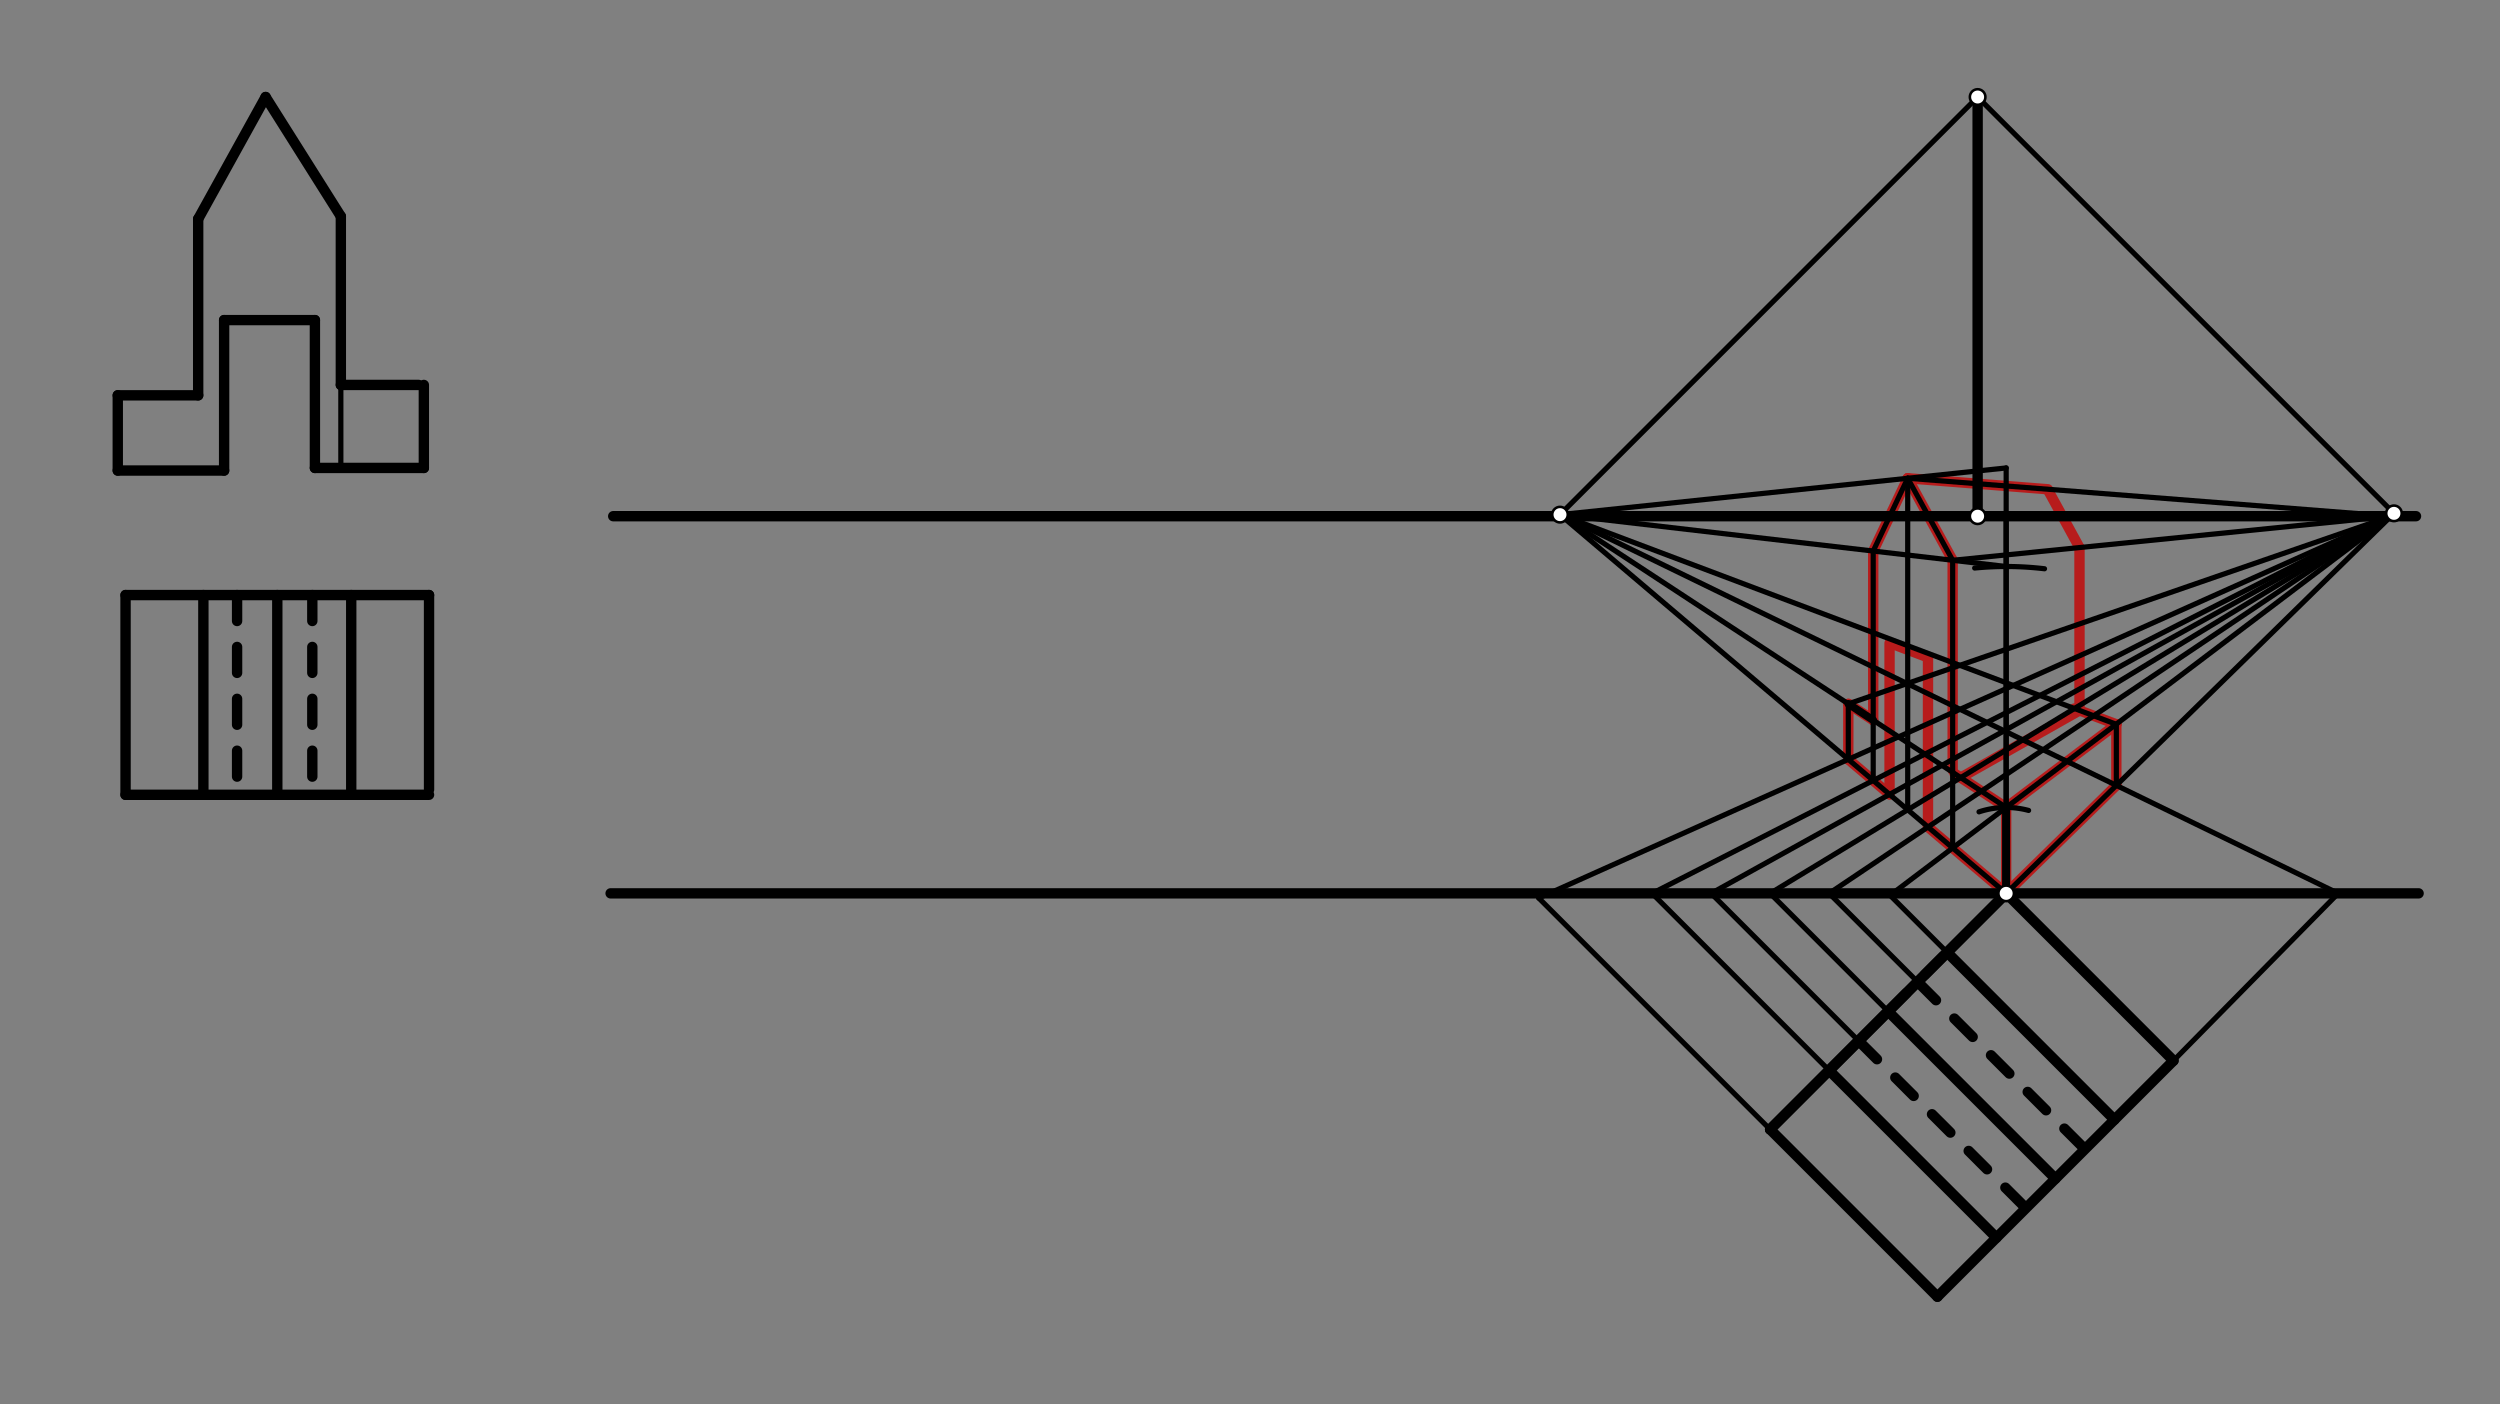 <svg xmlns="http://www.w3.org/2000/svg" class="svg--816" height="100%" preserveAspectRatio="xMidYMid meet" viewBox="0 0 963.78 541.417" width="100%"><rect x="0" y="0" width="963.78" height="541.417" fill="#808080" stroke="none"/><defs><marker id="marker-arrow" markerHeight="16" markerUnits="userSpaceOnUse" markerWidth="24" orient="auto-start-reverse" refX="24" refY="4" viewBox="0 0 24 8"><path d="M 0 0 L 24 4 L 0 8 z" stroke="inherit"></path></marker></defs><g class="aux-layer--949"><g class="element--733"><line stroke="#B71C1C" stroke-dasharray="none" stroke-linecap="round" stroke-width="4" x1="712.538" x2="712.555" y1="292.738" y2="271.352"></line></g><g class="element--733"><line stroke="#B71C1C" stroke-dasharray="none" stroke-linecap="round" stroke-width="4" x1="722.144" x2="712.555" y1="277.645" y2="271.352"></line></g><g class="element--733"><line stroke="#B71C1C" stroke-dasharray="none" stroke-linecap="round" stroke-width="4" x1="722.144" x2="722.144" y1="277.645" y2="212.437"></line></g><g class="element--733"><line stroke="#B71C1C" stroke-dasharray="none" stroke-linecap="round" stroke-width="4" x1="722.144" x2="735.443" y1="212.437" y2="184.373"></line></g><g class="element--733"><line stroke="#B71C1C" stroke-dasharray="none" stroke-linecap="round" stroke-width="4" x1="735.443" x2="752.772" y1="184.373" y2="215.998"></line></g><g class="element--733"><line stroke="#B71C1C" stroke-dasharray="none" stroke-linecap="round" stroke-width="4" x1="752.772" x2="752.772" y1="215.998" y2="296.938"></line></g><g class="element--733"><line stroke="#B71C1C" stroke-dasharray="none" stroke-linecap="round" stroke-width="4" x1="773.4" x2="753.509" y1="311.285" y2="298.231"></line></g><g class="element--733"><line stroke="#B71C1C" stroke-dasharray="none" stroke-linecap="round" stroke-width="4" x1="773.4" x2="773.4" y1="311.285" y2="344.4"></line></g><g class="element--733"><line stroke="#B71C1C" stroke-dasharray="none" stroke-linecap="round" stroke-width="4" x1="773.4" x2="743.263" y1="344.4" y2="318.819"></line></g><g class="element--733"><line stroke="#B71C1C" stroke-dasharray="none" stroke-linecap="round" stroke-width="4" x1="773.4" x2="815.875" y1="344.4" y2="302.778"></line></g><g class="element--733"><line stroke="#B71C1C" stroke-dasharray="none" stroke-linecap="round" stroke-width="4" x1="815.875" x2="815.875" y1="302.778" y2="279.236"></line></g><g class="element--733"><line stroke="#B71C1C" stroke-dasharray="none" stroke-linecap="round" stroke-width="4" x1="815.875" x2="773.4" y1="279.236" y2="311.285"></line></g><g class="element--733"><line stroke="#B71C1C" stroke-dasharray="none" stroke-linecap="round" stroke-width="4" x1="799.711" x2="815.875" y1="273.144" y2="279.236"></line></g><g class="element--733"><line stroke="#B71C1C" stroke-dasharray="none" stroke-linecap="round" stroke-width="4" x1="755.865" x2="801.67" y1="299.777" y2="273.882"></line></g><g class="element--733"><line stroke="#B71C1C" stroke-dasharray="none" stroke-linecap="round" stroke-width="4" x1="801.67" x2="801.67" y1="273.882" y2="211.094"></line></g><g class="element--733"><line stroke="#B71C1C" stroke-dasharray="none" stroke-linecap="round" stroke-width="4" x1="801.67" x2="789.748" y1="211.094" y2="189.336"></line></g><g class="element--733"><line stroke="#B71C1C" stroke-dasharray="none" stroke-linecap="round" stroke-width="4" x1="735.443" x2="789.486" y1="184.373" y2="188.615"></line></g><g class="element--733"><line stroke="#B71C1C" stroke-dasharray="none" stroke-linecap="round" stroke-width="4" x1="728.445" x2="728.445" y1="306.24" y2="247.938"></line></g><g class="element--733"><line stroke="#B71C1C" stroke-dasharray="none" stroke-linecap="round" stroke-width="4" x1="743.263" x2="743.263" y1="318.819" y2="253.438"></line></g><g class="element--733"><line stroke="#B71C1C" stroke-dasharray="none" stroke-linecap="round" stroke-width="4" x1="743.263" x2="729.14" y1="253.438" y2="248.114"></line></g><g class="element--733"><line stroke="#B71C1C" stroke-dasharray="none" stroke-linecap="round" stroke-width="4" x1="712.538" x2="728.445" y1="292.738" y2="306.24"></line></g></g><g class="main-layer--75a"><g class="element--733"><line stroke="#000000" stroke-dasharray="none" stroke-linecap="round" stroke-width="4" x1="86.4" x2="45.4" y1="181.4" y2="181.4"></line></g><g class="element--733"><line stroke="#000000" stroke-dasharray="none" stroke-linecap="round" stroke-width="4" x1="86.4" x2="86.4" y1="181.4" y2="123.4"></line></g><g class="element--733"><line stroke="#000000" stroke-dasharray="none" stroke-linecap="round" stroke-width="4" x1="45.4" x2="45.4" y1="181.4" y2="152.4"></line></g><g class="element--733"><line stroke="#000000" stroke-dasharray="none" stroke-linecap="round" stroke-width="4" x1="45.4" x2="76.4" y1="152.4" y2="152.4"></line></g><g class="element--733"><line stroke="#000000" stroke-dasharray="none" stroke-linecap="round" stroke-width="4" x1="76.4" x2="76.4" y1="152.4" y2="84.4"></line></g><g class="element--733"><line stroke="#000000" stroke-dasharray="none" stroke-linecap="round" stroke-width="4" x1="86.4" x2="121.4" y1="123.4" y2="123.4"></line></g><g class="element--733"><line stroke="#000000" stroke-dasharray="none" stroke-linecap="round" stroke-width="4" x1="121.4" x2="121.4" y1="123.4" y2="180.4"></line></g><g class="element--733"><line stroke="#000000" stroke-dasharray="none" stroke-linecap="round" stroke-width="4" x1="131.4" x2="131.4" y1="83.4" y2="148.4"></line></g><g class="element--733"><line stroke="#000000" stroke-dasharray="none" stroke-linecap="round" stroke-width="4" x1="121.4" x2="163.4" y1="180.4" y2="180.4"></line></g><g class="element--733"><line stroke="#000000" stroke-dasharray="none" stroke-linecap="round" stroke-width="4" x1="131.4" x2="161.4" y1="148.4" y2="148.4"></line></g><g class="element--733"><line stroke="#000000" stroke-dasharray="none" stroke-linecap="round" stroke-width="4" x1="163.4" x2="163.4" y1="180.4" y2="148.4"></line></g><g class="element--733"><line stroke="#000000" stroke-dasharray="none" stroke-linecap="round" stroke-width="4" x1="165.4" x2="48.4" y1="229.4" y2="229.4"></line></g><g class="element--733"><line stroke="#000000" stroke-dasharray="none" stroke-linecap="round" stroke-width="4" x1="48.4" x2="48.4" y1="229.4" y2="306.4"></line></g><g class="element--733"><line stroke="#000000" stroke-dasharray="none" stroke-linecap="round" stroke-width="4" x1="165.4" x2="165.4" y1="229.4" y2="304.4"></line></g><g class="element--733"><line stroke="#000000" stroke-dasharray="none" stroke-linecap="round" stroke-width="4" x1="48.4" x2="165.4" y1="306.4" y2="306.4"></line></g><g class="element--733"><line stroke="#000000" stroke-dasharray="none" stroke-linecap="round" stroke-width="4" x1="106.9" x2="106.9" y1="229.4" y2="306.4"></line></g><g class="element--733"><line stroke="#000000" stroke-dasharray="none" stroke-linecap="round" stroke-width="4" x1="135.4" x2="135.4" y1="229.4" y2="306.4"></line></g><g class="element--733"><line stroke="#000000" stroke-dasharray="none" stroke-linecap="round" stroke-width="4" x1="78.4" x2="78.4" y1="229.4" y2="306.4"></line></g><g class="element--733"><line stroke="#000000" stroke-dasharray="10" stroke-linecap="round" stroke-width="4" x1="91.4" x2="91.4" y1="229.4" y2="306.4"></line></g><g class="element--733"><line stroke="#000000" stroke-dasharray="10" stroke-linecap="round" stroke-width="4" x1="120.4" x2="120.4" y1="229.4" y2="306.4"></line></g><g class="element--733"><line stroke="#000000" stroke-dasharray="none" stroke-linecap="round" stroke-width="4" x1="236.4" x2="931.4" y1="199" y2="199"></line></g><g class="element--733"><line stroke="#000000" stroke-dasharray="none" stroke-linecap="round" stroke-width="4" x1="235.4" x2="932.4" y1="344.4" y2="344.4"></line></g><g class="element--733"><line stroke="#000000" stroke-dasharray="none" stroke-linecap="round" stroke-width="4" x1="762.4" x2="762.4" y1="198.4" y2="37.4"></line></g><g class="element--733"><line stroke="#000000" stroke-dasharray="none" stroke-linecap="round" stroke-width="4" x1="102.4" x2="131.4" y1="37.4" y2="83.4"></line></g><g class="element--733"><line stroke="#000000" stroke-dasharray="none" stroke-linecap="round" stroke-width="4" x1="76.4" x2="102.4" y1="84.4" y2="37.4"></line></g><g class="element--733"><line stroke="#000000" stroke-dasharray="none" stroke-linecap="round" stroke-width="4" x1="773.4" x2="682.4" y1="344.4" y2="435.4"></line></g><g class="element--733"><line stroke="#000000" stroke-dasharray="none" stroke-linecap="round" stroke-width="4" x1="682.4" x2="746.9" y1="435.4" y2="499.9"></line></g><g class="element--733"><line stroke="#000000" stroke-dasharray="none" stroke-linecap="round" stroke-width="4" x1="746.9" x2="837.9" y1="499.9" y2="408.9"></line></g><g class="element--733"><line stroke="#000000" stroke-dasharray="none" stroke-linecap="round" stroke-width="4" x1="773.4" x2="837.9" y1="344.4" y2="408.9"></line></g><g class="element--733"><line stroke="#000000" stroke-dasharray="none" stroke-linecap="round" stroke-width="4" x1="727.9" x2="792.4" y1="389.9" y2="454.4"></line></g><g class="element--733"><line stroke="#000000" stroke-dasharray="none" stroke-linecap="round" stroke-width="4" x1="682.4" x2="727.9" y1="435.4" y2="389.9"></line></g><g class="element--733"><line stroke="#000000" stroke-dasharray="none" stroke-linecap="round" stroke-width="4" x1="705.15" x2="769.65" y1="412.65" y2="477.15"></line></g><g class="element--733"><line stroke="#000000" stroke-dasharray="none" stroke-linecap="round" stroke-width="4" x1="727.9" x2="773.4" y1="389.9" y2="344.4"></line></g><g class="element--733"><line stroke="#000000" stroke-dasharray="none" stroke-linecap="round" stroke-width="4" x1="750.65" x2="815.15" y1="367.15" y2="431.65"></line></g><g class="element--733"><line stroke="#000000" stroke-dasharray="none" stroke-linecap="round" stroke-width="4" x1="705.15" x2="727.9" y1="412.65" y2="389.9"></line></g><g class="element--733"><line stroke="#000000" stroke-dasharray="10" stroke-linecap="round" stroke-width="4" x1="716.525" x2="783.025" y1="401.275" y2="467.775"></line></g><g class="element--733"><line stroke="#000000" stroke-dasharray="10" stroke-linecap="round" stroke-width="4" x1="727.9" x2="750.65" y1="389.9" y2="367.15"></line></g><g class="element--733"><line stroke="#000000" stroke-dasharray="10" stroke-linecap="round" stroke-width="4" x1="739.275" x2="805.275" y1="378.525" y2="444.525"></line></g><g class="element--733"><line stroke="#000000" stroke-dasharray="none" stroke-linecap="round" stroke-width="2" x1="682.4" x2="593.2" y1="435.4" y2="346.2"></line></g><g class="element--733"><line stroke="#000000" stroke-dasharray="none" stroke-linecap="round" stroke-width="2" x1="762.4" x2="922.9" y1="37.4" y2="197.9"></line></g><g class="element--733"><line stroke="#000000" stroke-dasharray="none" stroke-linecap="round" stroke-width="2" x1="762.4" x2="601.4" y1="37.4" y2="198.4"></line></g><g class="element--733"><line stroke="#000000" stroke-dasharray="none" stroke-linecap="round" stroke-width="2" x1="773.4" x2="601.4" y1="344.4" y2="198.4"></line></g><g class="element--733"><line stroke="#000000" stroke-dasharray="none" stroke-linecap="round" stroke-width="2" x1="773.4" x2="922.9" y1="344.4" y2="197.9"></line></g><g class="element--733"><line stroke="#000000" stroke-dasharray="none" stroke-linecap="round" stroke-width="2" x1="837.9" x2="901.4" y1="408.9" y2="344.4"></line></g><g class="element--733"><line stroke="#000000" stroke-dasharray="none" stroke-linecap="round" stroke-width="2" x1="901.4" x2="601.4" y1="344.4" y2="198.4"></line></g><g class="element--733"><line stroke="#000000" stroke-dasharray="none" stroke-linecap="round" stroke-width="2" x1="593.2" x2="921.777" y1="346.2" y2="199"></line></g><g class="element--733"><line stroke="#000000" stroke-dasharray="none" stroke-linecap="round" stroke-width="2" x1="705.15" x2="636.65" y1="412.65" y2="344.15"></line></g><g class="element--733"><line stroke="#000000" stroke-dasharray="none" stroke-linecap="round" stroke-width="2" x1="760.15" x2="682.4" y1="422.15" y2="344.4"></line></g><g class="element--733"><line stroke="#000000" stroke-dasharray="none" stroke-linecap="round" stroke-width="2" x1="782.9" x2="728.65" y1="399.4" y2="345.15"></line></g><g class="element--733"><line stroke="#000000" stroke-dasharray="none" stroke-linecap="round" stroke-width="2" x1="728.65" x2="921.777" y1="345.15" y2="199"></line></g><g class="element--733"><line stroke="#000000" stroke-dasharray="none" stroke-linecap="round" stroke-width="2" x1="682.4" x2="921.777" y1="344.4" y2="199"></line></g><g class="element--733"><line stroke="#000000" stroke-dasharray="none" stroke-linecap="round" stroke-width="2" x1="636.9" x2="921.777" y1="344.4" y2="199"></line></g><g class="element--733"><line stroke="#000000" stroke-dasharray="none" stroke-linecap="round" stroke-width="2" x1="773.4" x2="773.4" y1="344.4" y2="199"></line></g><g class="element--733"><line stroke="#000000" stroke-dasharray="none" stroke-linecap="round" stroke-width="2" x1="131.4" x2="131.4" y1="148.4" y2="180.4"></line></g><g class="element--733"><path d="M 773.4 311.285 A 33.115 33.115 0 0 0 762.944 312.979" fill="none" stroke="#000000" stroke-dasharray="none" stroke-linecap="round" stroke-width="2"></path></g><g class="element--733"><path d="M 773.4 311.285 A 33.115 33.115 0 0 1 782.04 312.432" fill="none" stroke="#000000" stroke-dasharray="none" stroke-linecap="round" stroke-width="2"></path></g><g class="element--733"><path d="M 774.4 218.4 A 126.004 126.004 0 0 1 788.18 219.266" fill="none" stroke="#000000" stroke-dasharray="none" stroke-linecap="round" stroke-width="2"></path></g><g class="element--733"><path d="M 774.4 218.4 A 126.004 126.004 0 0 0 761.263 218.982" fill="none" stroke="#000000" stroke-dasharray="none" stroke-linecap="round" stroke-width="2"></path></g><g class="element--733"><line stroke="#000000" stroke-dasharray="none" stroke-linecap="round" stroke-width="2" x1="601.4" x2="773.4" y1="198.4" y2="218.396"></line></g><g class="element--733"><line stroke="#000000" stroke-dasharray="none" stroke-linecap="round" stroke-width="2" x1="773.4" x2="601.4" y1="311.285" y2="198.4"></line></g><g class="element--733"><line stroke="#000000" stroke-dasharray="none" stroke-linecap="round" stroke-width="2" x1="773.4" x2="773.4" y1="344.4" y2="180.4"></line></g><g class="element--733"><line stroke="#000000" stroke-dasharray="none" stroke-linecap="round" stroke-width="2" x1="601.4" x2="773.4" y1="198.4" y2="180.4"></line></g><g class="element--733"><line stroke="#000000" stroke-dasharray="none" stroke-linecap="round" stroke-width="2" x1="712.538" x2="712.538" y1="292.738" y2="271.359"></line></g><g class="element--733"><line stroke="#000000" stroke-dasharray="none" stroke-linecap="round" stroke-width="2" x1="815.875" x2="815.875" y1="302.778" y2="279.236"></line></g><g class="element--733"><line stroke="#000000" stroke-dasharray="none" stroke-linecap="round" stroke-width="2" x1="712.538" x2="921.777" y1="271.359" y2="199"></line></g><g class="element--733"><line stroke="#000000" stroke-dasharray="none" stroke-linecap="round" stroke-width="2" x1="815.875" x2="601.4" y1="279.236" y2="198.4"></line></g><g class="element--733"><line stroke="#000000" stroke-dasharray="none" stroke-linecap="round" stroke-width="2" x1="735.443" x2="735.443" y1="312.181" y2="184.373"></line></g><g class="element--733"><line stroke="#000000" stroke-dasharray="none" stroke-linecap="round" stroke-width="2" x1="752.775" x2="752.775" y1="326.893" y2="216.004"></line></g><g class="element--733"><line stroke="#000000" stroke-dasharray="none" stroke-linecap="round" stroke-width="2" x1="722.144" x2="722.144" y1="300.892" y2="212.437"></line></g><g class="element--733"><line stroke="#000000" stroke-dasharray="none" stroke-linecap="round" stroke-width="2" x1="722.144" x2="735.443" y1="212.437" y2="184.373"></line></g><g class="element--733"><line stroke="#000000" stroke-dasharray="none" stroke-linecap="round" stroke-width="2" x1="752.775" x2="735.443" y1="216.004" y2="184.373"></line></g><g class="element--733"><line stroke="#000000" stroke-dasharray="none" stroke-linecap="round" stroke-width="2" x1="752.772" x2="921.777" y1="215.998" y2="199"></line></g><g class="element--733"><line stroke="#000000" stroke-dasharray="none" stroke-linecap="round" stroke-width="2" x1="735.443" x2="921.777" y1="184.373" y2="199"></line></g><g class="element--733"><line stroke="#000000" stroke-dasharray="none" stroke-linecap="round" stroke-width="3" x1="712.555" x2="722.144" y1="271.352" y2="277.645"></line></g><g class="element--733"><line stroke="#000000" stroke-dasharray="none" stroke-linecap="round" stroke-width="3" x1="773.4" x2="773.4" y1="311.285" y2="344.4"></line></g><g class="element--733"><line stroke="#000000" stroke-dasharray="none" stroke-linecap="round" stroke-width="3" x1="773.4" x2="773.4" y1="311.285" y2="344.4"></line></g><g class="element--733"><line stroke="#000000" stroke-dasharray="none" stroke-linecap="round" stroke-width="2" x1="716.525" x2="659.572" y1="401.275" y2="344.322"></line></g><g class="element--733"><line stroke="#000000" stroke-dasharray="none" stroke-linecap="round" stroke-width="2" x1="739.275" x2="704.494" y1="378.525" y2="343.744"></line></g><g class="element--733"><line stroke="#000000" stroke-dasharray="none" stroke-linecap="round" stroke-width="2" x1="659.65" x2="921.777" y1="344.4" y2="199"></line></g><g class="element--733"><line stroke="#000000" stroke-dasharray="none" stroke-linecap="round" stroke-width="2" x1="705.15" x2="921.777" y1="344.4" y2="199"></line></g><g class="element--733"><circle cx="762.4" cy="199" r="3" stroke="#000000" stroke-width="1" fill="#ffffff"></circle>}</g><g class="element--733"><circle cx="762.4" cy="37.4" r="3" stroke="#000000" stroke-width="1" fill="#ffffff"></circle>}</g><g class="element--733"><circle cx="818.4" cy="-9.6" r="3" stroke="#000000" stroke-width="1" fill="#ffffff"></circle>}</g><g class="element--733"><circle cx="773.4" cy="344.4" r="3" stroke="#000000" stroke-width="1" fill="#ffffff"></circle>}</g><g class="element--733"><circle cx="601.4" cy="198.4" r="3" stroke="#000000" stroke-width="1" fill="#ffffff"></circle>}</g><g class="element--733"><circle cx="922.9" cy="197.9" r="3" stroke="#000000" stroke-width="1" fill="#ffffff"></circle>}</g></g><g class="snaps-layer--ac6"></g><g class="temp-layer--52d"></g></svg>
